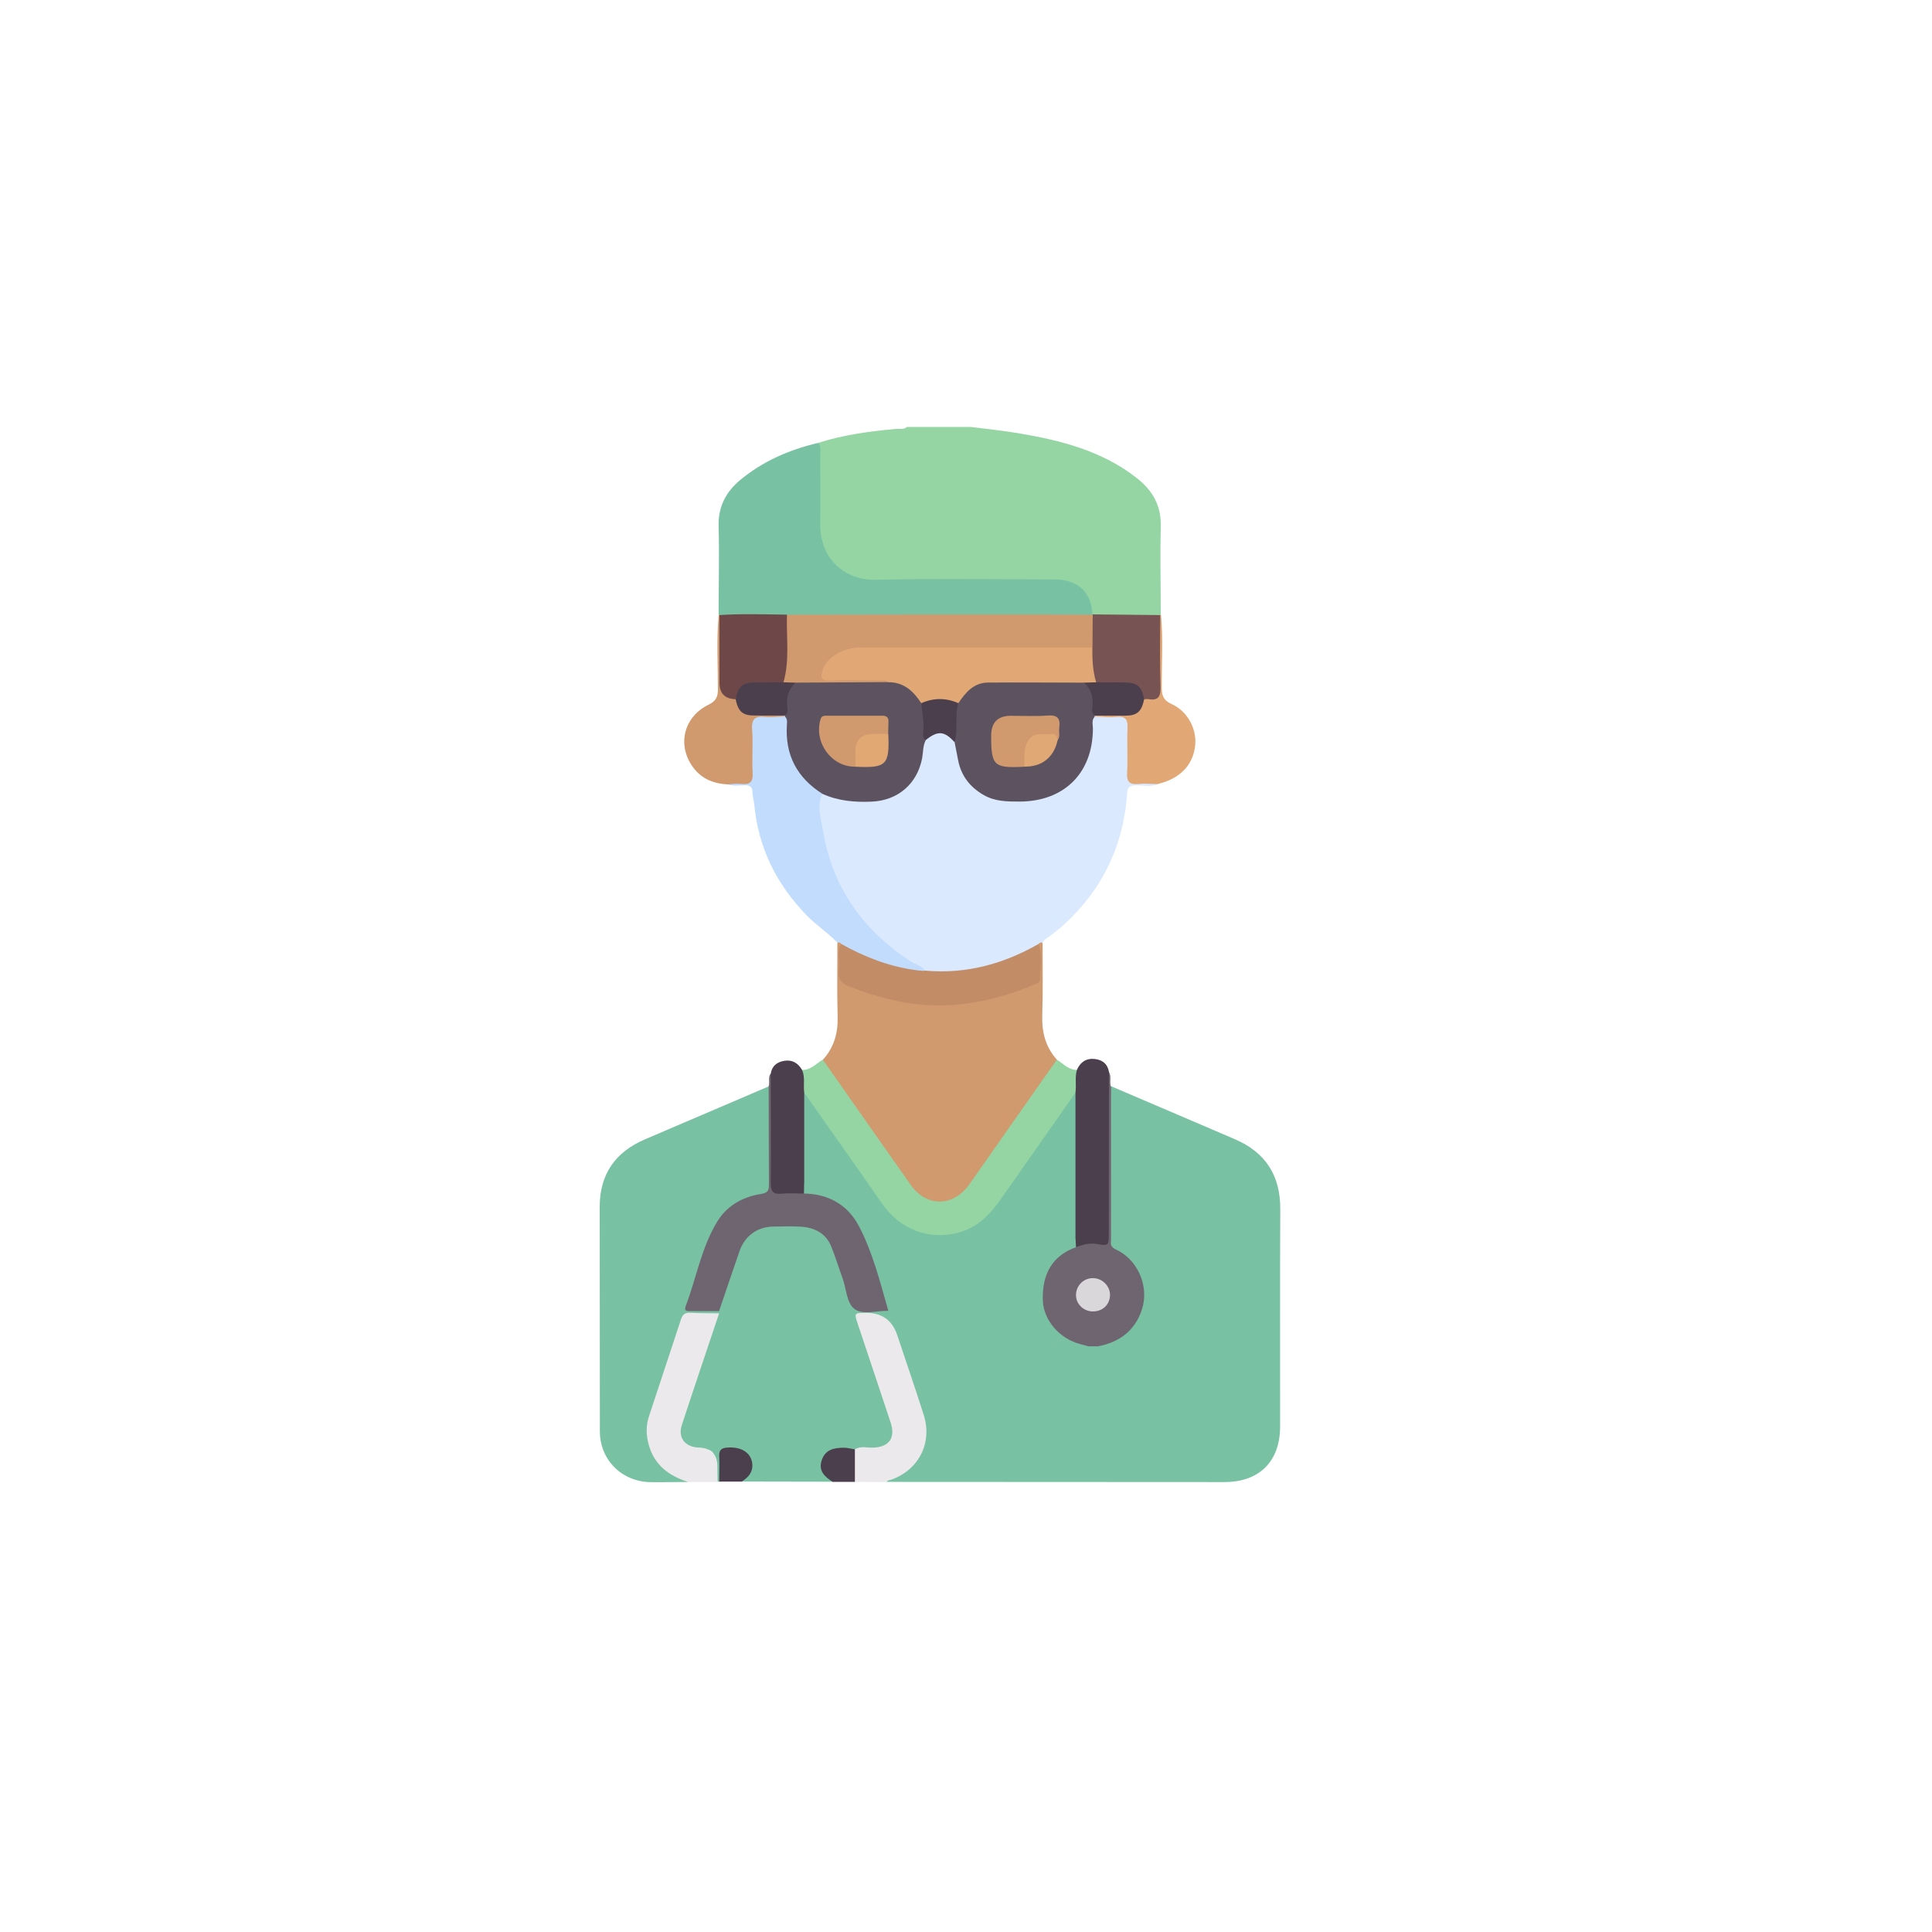 <?xml version="1.0" encoding="UTF-8"?>
<svg id="_レイヤー_1" data-name="レイヤー 1" xmlns="http://www.w3.org/2000/svg" viewBox="0 0 225 225">
  <defs>
    <style>
      .cls-1 {
        fill: #ebe9eb;
      }

      .cls-2 {
        fill: #c2dcfe;
      }

      .cls-3 {
        fill: #c28c66;
      }

      .cls-4 {
        fill: #d0996e;
      }

      .cls-5 {
        fill: #d9d7da;
      }

      .cls-6 {
        fill: #e0a874;
      }

      .cls-7 {
        fill: #dae9fe;
      }

      .cls-8 {
        fill: #e1a874;
      }

      .cls-9 {
        fill: #e1a875;
      }

      .cls-10 {
        fill: #6e4848;
      }

      .cls-11 {
        fill: #6f6571;
      }

      .cls-12 {
        fill: #94d5a3;
      }

      .cls-13 {
        fill: #4b3f4e;
      }

      .cls-14 {
        fill: #78c1a3;
      }

      .cls-15 {
        fill: #78c2a3;
      }

      .cls-16 {
        fill: #5d5360;
      }

      .cls-17 {
        fill: #785353;
      }
    </style>
  </defs>
  <path class="cls-12" d="M95.24,51.59c2.96-.95,6.03-1.36,9.11-1.64,.42-.04,.89,.12,1.26-.23,2.48,0,4.96,0,7.44,0,1.85,.24,3.7,.42,5.53,.73,4.95,.83,9.78,2.05,13.83,5.24,1.78,1.4,2.83,3.15,2.77,5.55-.08,3.44,0,6.88,0,10.32-.06,.05-.11,.11-.17,.16-1.83,.47-3.7,.14-5.55,.21-.74,.03-1.51,.13-2.21-.26-.3-.25-.38-.6-.47-.95-.48-1.78-1.72-2.61-3.47-2.82-.56-.07-1.12-.05-1.68-.05-6.55,0-13.1,0-19.65,0-4.16,0-6.77-2.53-6.81-6.67-.03-3.19-.12-6.39,.06-9.58Z"/>
  <path class="cls-14" d="M129.39,126.5c4.81,2.06,9.61,4.1,14.42,6.17,3.58,1.54,5.31,4.23,5.29,8.16-.05,8.43-.01,16.87-.02,25.3,0,4.07-2.42,6.47-6.48,6.47-13.11,0-26.22-.01-39.34-.02,0-.62,.56-.6,.91-.77,2.79-1.38,4.02-3.99,3.11-6.95-1.1-3.55-2.32-7.05-3.51-10.57-.31-.92-2.62-1.54-3.38-.93-.42,.34-.14,.74-.02,1.1,.65,2.01,1.33,4.02,2,6.02,.54,1.63,1.03,3.28,1.64,4.88,.64,1.7-.19,3.71-2.49,3.48-.59-.06-1.2-.02-1.79,.1-.44,.09-.87-.06-1.3-.08-.82-.03-1.61,.12-2.15,.8-.46,.58-.49,1.23,0,1.86,.25,.33,.74,.51,.72,1.04-3.53,0-7.07-.01-10.6-.02,0-.31,.22-.49,.4-.7,.54-.65,.68-1.35,.2-2.08-.49-.74-1.28-.91-2.09-.87-.68,.03-.74,.57-.8,1.12-.08,.85,.26,1.75-.32,2.53-.05,.02-.11,.03-.17,.02-.69-.71-.37-1.6-.37-2.4,0-.98-.36-1.43-1.34-1.32-2.3,.27-3.38-1.65-2.63-3.69,1.48-4.05,2.74-8.19,4.14-12.27,.03-.13,.06-.25,.1-.38,.75-2.19,1.46-4.39,2.21-6.58,.8-2.31,2.32-3.4,4.77-3.43,.72,0,1.44,0,2.16,0,2.63,.03,3.95,.94,4.86,3.44,.63,1.72,1.2,3.47,1.74,5.22,.27,.86,.76,1.24,1.66,1.19,.8-.05,1.6,0,2.39-.02,.59-.03,.8-.4,.63-.9-1.02-2.97-1.78-6.03-3.13-8.89-1.17-2.47-3.34-3.51-5.78-4.21-.58-.17-1.31-.11-1.64-.82-.24-3.29-.18-6.59-.04-9.88,.14-.45,.38-.59,.77-.23,.41,.39,.71,.86,1.03,1.32,2.6,3.74,5.18,7.49,7.81,11.21,2.54,3.59,6.58,4.6,10.22,2.62,1.22-.66,2.14-1.68,2.92-2.8,2.62-3.78,5.27-7.53,7.88-11.31,.27-.39,.54-.8,.92-1.1,.39-.31,.56-.07,.69,.29,.22,1.31,.1,2.63,.11,3.95,.02,3.55,0,7.1,0,10.66,0,.56,.03,1.12-.1,1.67-.12,.51-.57,.61-.98,.77-3.9,1.49-4.77,6.27-3.14,9.36,.7,1.33,1.84,2.38,3.35,2.91,.74,.26,1.4,.26,1.98-.34,.36-.15,.72-.16,1.08,0,.53,.67,1.13,.63,1.9,.37,2.25-.75,3.32-2.39,3.9-4.58,.76-2.84-.14-5.03-2.33-6.84-.41-.33-.82-.63-1.34-.74-.4-.09-.77-.23-.88-.7-.14-5.55-.04-11.1-.05-16.65,0-.36,.03-.72,.34-.98Z"/>
  <path class="cls-7" d="M134.89,91.31c-.84,.36-1.73,.14-2.59,.15-.66,.01-.97,.14-1.03,.91-.32,4.71-1.88,8.99-4.87,12.67-1.28,1.57-2.73,3-4.41,4.17-.23,.16-.46,.31-.58,.58-.18,.18-.34,.37-.57,.5-4.01,2.38-8.3,3.53-12.98,3-4.06-2.02-7.26-5-9.6-8.88-2-3.31-2.88-6.96-3.03-10.81-.02-.5-.08-1.07,.54-1.33,1.02,0,1.89,.58,2.89,.69,2.52,.27,4.95,.25,6.89-1.75,.77-.8,1.25-1.73,1.48-2.81,.17-.77,.13-1.6,.59-2.3,1.31-1.35,2.58-1.29,3.75,.17,.31,.54,.31,1.15,.43,1.73,.55,2.83,2.13,4.49,4.97,4.94,2.83,.45,5.52,.04,7.73-1.98,1.68-1.53,2.48-3.47,2.42-5.77-.02-.71-.24-1.58,.78-1.91,.83-.1,1.67-.02,2.5-.06,1.01-.04,1.45,.45,1.47,1.43,.02,1.59,0,3.18,.02,4.77,.02,1.32,.11,1.39,1.44,1.45,.61,.03,1.29-.15,1.78,.44Z"/>
  <path class="cls-14" d="M83.77,152.69c0,.09,0,.17,0,.26-.89,.52-1.87,.28-2.81,.29-.79,0-1.25,.28-1.5,1.06-1.17,3.56-2.42,7.09-3.53,10.67-.88,2.83,.46,5.6,3.14,6.85,.38,.18,.99,.12,1.04,.77-1.44,0-2.88,.04-4.31,.02-3.35-.03-5.93-2.56-5.94-5.91-.02-8.71,0-17.41-.02-26.12,0-3.84,1.81-6.41,5.29-7.9,4.8-2.05,9.6-4.11,14.4-6.16,.38,.33,.33,.79,.33,1.22,.01,3.31-.02,6.62,.02,9.93,.01,1.06-.36,1.56-1.44,1.78-2.91,.59-4.78,2.42-5.73,5.2-.74,2.15-1.45,4.31-2.16,6.47-.37,1.12-.29,1.19,.92,1.25,.78,.04,1.6-.23,2.31,.33Z"/>
  <path class="cls-4" d="M120.95,109.94c.11-.19,.28-.19,.47-.16,0,2.82,.05,5.65-.04,8.47-.06,1.96,.38,3.69,1.71,5.16,.07,.35-.12,.61-.3,.88-3.26,4.69-6.49,9.4-9.82,14.04-1.82,2.54-5.11,2.55-7.01,0-2.31-3.11-4.44-6.35-6.68-9.51-1.02-1.43-2.02-2.88-3-4.34-.22-.33-.53-.62-.44-1.07,1.3-1.44,1.77-3.12,1.71-5.04-.08-2.86-.03-5.73-.03-8.6,.34-.25,.47-.04,.55,.26-.02,1-.02,2-.03,2.99,0,.72,.27,1.21,.95,1.5,6.98,3,13.95,3.01,20.93,.01,.67-.29,.97-.75,.98-1.48,.02-1.04-.1-2.08,.06-3.11Z"/>
  <path class="cls-15" d="M95.24,51.59c.42,.33,.28,.8,.28,1.22,.01,2.72,.04,5.43,0,8.15-.06,3.94,2.67,6.65,6.53,6.56,6.91-.16,13.82-.05,20.73-.04,2.75,0,4.34,1.49,4.44,4.07-.06,.05-.12,.11-.18,.16-.44,.24-.92,.23-1.4,.23-11.17,0-22.33,.01-33.5,0-.12,0-.24-.02-.36-.03-2.57-.03-5.15,.15-7.72-.1-.15-.05-.27-.14-.37-.26,0-3.43,.09-6.86,0-10.29-.06-2.24,.85-3.96,2.47-5.32,2.64-2.22,5.74-3.55,9.07-4.35Z"/>
  <path class="cls-12" d="M95.82,123.4c3.41,4.86,6.81,9.73,10.24,14.59,1.87,2.64,4.98,2.57,6.85-.09,3.38-4.84,6.78-9.66,10.17-14.49,.76,.45,1.35,1.21,2.35,1.19,.39,.91,.36,1.79-.17,2.64-2.9,4.13-5.8,8.26-8.69,12.39-1.26,1.8-2.74,3.34-4.94,3.92-3.52,.93-6.83-.39-8.95-3.44-2.99-4.31-6.02-8.59-9.04-12.88-.58-.83-.45-1.72-.24-2.62,1.02,.02,1.65-.74,2.42-1.21Z"/>
  <path class="cls-2" d="M97.97,109.93c-.11-.19-.28-.19-.46-.17-1.11-1.14-2.45-2.01-3.57-3.16-3.51-3.62-5.63-7.87-6.1-12.91-.04-.47-.21-.94-.21-1.41,0-.63-.26-.83-.86-.83-.67,0-1.36,.13-2.02-.1,.32-.56,.89-.47,1.38-.47,.83,0,1.11-.41,1.11-1.19,0-1.59-.03-3.18,.01-4.77,.03-1.44,.28-1.67,1.67-1.69,.75-.01,1.51-.04,2.26,.04,.71,.15,.84,.7,.81,1.28-.18,3.08,.94,5.52,3.49,7.29,.19,.13,.36,.32,.29,.6-.69,1.45-.14,2.93,.08,4.32,1.08,6.59,4.66,11.58,10.21,15.21,.56,.37,1.29,.47,1.7,1.07-.25,.34-.62,.33-.97,.28-2.86-.38-5.57-1.23-8.09-2.65-.31-.18-.62-.37-.74-.74Z"/>
  <path class="cls-11" d="M83.77,152.69c-1.12,0-2.24,0-3.36,0-.36,0-.79,.04-.56-.57,1.25-3.27,1.82-6.8,3.67-9.84,1.15-1.89,2.97-2.89,5.1-3.23,.84-.13,.93-.46,.93-1.15-.02-3.8-.02-7.6-.03-11.4,.15-.48-.1-1.02,.22-1.47,.5,.48,.39,1.11,.39,1.69,.02,3.32,0,6.64,0,9.96,0,1.9,.03,1.92,1.95,1.94,.4,0,.8,0,1.2,.01,3.96,.21,6.57,2.13,7.87,5.86,.79,2.26,1.54,4.53,2.27,6.81,.14,.44,.38,.9,.01,1.36-1.31-.03-2.87,.49-3.86-.18-.99-.67-.98-2.34-1.43-3.57-.45-1.23-.83-2.49-1.32-3.71-.66-1.64-2.03-2.27-3.7-2.35-1.03-.05-2.07-.02-3.11,0-1.81,.03-3.27,1.09-3.88,2.84-.81,2.33-1.59,4.67-2.39,7Z"/>
  <path class="cls-11" d="M129.39,126.5c0,6.01,0,12.01,0,18.02,.36,.43,.82,.74,1.29,1.05,2.27,1.44,3.05,3.6,2.79,6.17-.22,2.19-2.26,4.48-4.4,5.05-.38,.1-.77,.26-1.15,0h-1.2c-.61,.33-1.17,.03-1.71-.19-2.06-.85-4.12-2.85-3.91-6.2,.16-2.51,1.66-4.59,4.32-5.57,.73-.23,1.47-.41,2.24-.31,.81,.1,1.08-.28,1.09-1.02,0-.44,0-.88,0-1.32,0-5.19,0-10.37,0-15.56,0-.62-.13-1.29,.38-1.81,.35,.53,.07,1.14,.23,1.69Z"/>
  <path class="cls-1" d="M99.56,168.79c.66-.42,1.4-.18,2.1-.2,1.88-.06,2.66-1.11,2.06-2.93-1.26-3.82-2.55-7.64-3.82-11.46-.43-1.3-.43-1.3,.95-1.31q2.77-.01,3.64,2.59c1.03,3.1,2.1,6.19,3.09,9.31,1.02,3.22-.55,6.34-3.71,7.51-.22,.08-.49,.05-.62,.3-1.23,0-2.47-.01-3.7-.02-.48-1.26-.49-2.53,0-3.79Z"/>
  <path class="cls-1" d="M80.1,172.58c-2.19-.71-3.88-1.94-4.54-4.29-.31-1.1-.35-2.21,0-3.29,1.23-3.78,2.51-7.55,3.74-11.33,.19-.59,.48-.83,1.11-.79,1.11,.06,2.23,.05,3.34,.07-1.45,4.33-2.92,8.66-4.34,13-.49,1.48,.37,2.57,1.95,2.63q2.19,.07,2.19,2.22c0,.6,.02,1.19,.03,1.79-1.16,0-2.33,0-3.49,0Z"/>
  <path class="cls-13" d="M129.15,124.81c0,6.26-.01,12.51-.02,18.77,0,1.54,0,1.53-1.52,1.28-.8-.13-1.56,.13-2.31,.38-.26-.31-.28-.63-.05-.96,0-5.68,0-11.36,0-17.05,.12-.88-.09-1.78,.17-2.64,.4-.91,1.09-1.37,2.08-1.26,.87,.1,1.48,.55,1.64,1.47Z"/>
  <path class="cls-9" d="M134.89,91.31c-.76,0-1.52-.09-2.27-.01-1.02,.1-1.42-.19-1.36-1.3,.1-1.71-.03-3.43,.05-5.15,.05-1.02-.19-1.47-1.3-1.36-.82,.09-1.67-.03-2.51-.05,0-.14,.07-.25,.2-.31,.61-.23,1.26-.2,1.88-.13,1.64,.18,2.96-.21,3.75-1.78,1.19-.13,1.51-.82,1.46-1.95-.08-2.02-.03-4.04-.02-6.06,0-.54-.09-1.12,.35-1.58,0,0,.08-.09,.08-.09,.29,2.82,.09,5.66,.1,8.48,0,.97,.17,1.53,1.16,1.98,1.91,.87,2.96,2.98,2.72,4.91-.27,2.23-1.81,3.79-4.3,4.38Z"/>
  <path class="cls-4" d="M91.41,83.43c-.76,.02-1.52,.13-2.27,.06-1.16-.12-1.65,.19-1.55,1.48,.13,1.67-.04,3.36,.06,5.03,.07,1.11-.34,1.41-1.36,1.29-.51-.06-1.03,.03-1.55,.06-1.49-.08-2.82-.54-3.81-1.72-2.14-2.57-1.45-6.07,1.57-7.55,.85-.42,1.11-.88,1.11-1.8,0-2.91-.17-5.82,.09-8.72,.04,.02,.07,.05,.09,.08,.42,.47,.33,1.05,.33,1.6,.02,2.03,.06,4.07-.01,6.1-.04,1.1,.3,1.75,1.43,1.87,.27,.13,.41,.37,.52,.62,.4,.87,1.12,1.15,2.03,1.16,1.03,.02,2.06-.14,3.08,.14,.13,.06,.2,.16,.22,.3Z"/>
  <path class="cls-13" d="M93.63,139c-.88,0-1.76-.07-2.63,.02-1.04,.1-1.25-.34-1.24-1.3,.04-4.22,0-8.45,0-12.68,.14-.92,.75-1.37,1.6-1.5,.93-.15,1.6,.29,2.06,1.08,.36,.85,.12,1.75,.24,2.62,0,3.52,0,7.04,0,10.56,.29,.4,.28,.8-.02,1.19Z"/>
  <path class="cls-13" d="M99.56,168.79c0,1.26,0,2.53,0,3.79-.86,0-1.72,0-2.58,0-.91-.59-1.69-1.24-1.29-2.5,.41-1.28,1.45-1.47,2.57-1.48,.43,0,.86,.12,1.29,.19Z"/>
  <path class="cls-13" d="M83.76,172.55c0-.99,.05-1.99,0-2.98-.04-.76,.33-.95,.98-.99,1.73-.11,2.86,.71,2.88,2.09,0,.92-.57,1.43-1.24,1.88-.87,0-1.74,0-2.61,0Z"/>
  <path class="cls-17" d="M135.12,71.64c0,2.79-.06,5.58,.03,8.36,.04,1.16-.28,1.62-1.44,1.42-.15-.03-.32,.01-.48,.02-.77-1.48-2.05-1.76-3.58-1.64-.69,.06-1.42,.15-2.07-.27-.92-1.29-.7-2.77-.72-4.21,.09-1.25-.37-2.55,.37-3.74,0,0-.01-.03-.01-.03,2.63,.03,5.26,.06,7.89,.08Z"/>
  <path class="cls-14" d="M93.63,139c0-.4,.02-.8,.02-1.19,3.98,.5,6.91,2.35,8.2,6.35,.76,2.38,1.55,4.76,2.38,7.11,.3,.85,.16,1.3-.77,1.4-.97-3.37-1.81-6.81-3.45-9.91-1.28-2.43-3.53-3.73-6.38-3.76Z"/>
  <path class="cls-14" d="M125.26,144.29c.02,.32,.03,.64,.05,.96-2.68,.95-3.99,3.07-3.86,6.24,.09,2.27,1.96,4.43,4.37,5.05,.31,.08,.61,.17,.92,.25-.14,.91-.85,.8-1.39,.64-1.05-.31-1.94-.8-2.81-1.61-1.1-1.02-1.78-2.12-2.03-3.5-.54-3.05,.47-6.45,3.82-7.89,.28-.12,.62-.1,.93-.14Z"/>
  <path class="cls-14" d="M127.94,156.78c2.49-.5,4.27-1.84,5.06-4.32,.81-2.53-.37-5.48-2.68-6.76-.48-.26-1.09-.41-.92-1.18,1.79,.04,4.09,2.32,4.59,4.22,.62,2.38,0,4.44-1.18,6.44-.89,1.51-2.46,1.93-3.97,2.37-.44,.13-.97-.09-.89-.78Z"/>
  <path class="cls-16" d="M91.41,83.43l.02-.1c-.1-1.56-.39-3.18,1.4-4.09,1.97-.3,3.95-.03,5.93-.09,1.46-.05,2.93-.01,4.4,0,2.07-.02,3.55,.88,4.37,2.81,.46,1.4,.41,2.83,.27,4.26-.33,.66-.28,1.39-.41,2.09-.58,3-2.84,4.93-5.91,5.05-1.96,.08-3.88-.08-5.7-.91-2.94-1.86-4.36-4.5-4.14-8,.02-.34,.09-.72-.23-1Z"/>
  <path class="cls-16" d="M127.48,83.33s.02,.12,.02,.12c-.42,.44-.21,.99-.22,1.48-.05,5.12-3.35,8.39-8.5,8.42-1.45,0-2.88,0-4.18-.74-1.61-.91-2.67-2.24-3.02-4.09-.13-.7-.27-1.4-.41-2.1-.19-1.56-.28-3.11,.25-4.63,.86-1.89,2.37-2.7,4.41-2.69,2.96,.02,5.92,0,8.88,0,.48,0,.96-.01,1.43,.14,1.72,.94,1.46,2.53,1.35,4.07Z"/>
  <path class="cls-3" d="M97.97,109.93c2.7,1.51,5.54,2.62,8.62,3.04,.4,.05,.78,.13,1.18,.07,4.73,.42,9.09-.77,13.17-3.1,.56,1.34,.19,2.73,.2,4.1,0,.4-.46,.53-.78,.66-2.72,1.16-5.52,1.92-8.48,2.26-4.48,.51-8.67-.42-12.8-2-.95-.36-1.59-.85-1.39-2.01,.18-1-.3-2.06,.28-3.03Z"/>
  <path class="cls-13" d="M111.61,81.89c-.46,1.48,.02,3.06-.45,4.54-1.18-1.32-1.97-1.37-3.37-.22-.41-.33-.27-.8-.25-1.2,.07-1.06-.15-2.09-.25-3.13,1.13-1.1,3.21-1.1,4.32,0Z"/>
  <path class="cls-4" d="M103.45,79.44c-3.6,.02-7.2,.04-10.8,.06-.5,.26-1,.41-1.49,0-.31-1.04,.26-2.03,.19-3.07-.08-1.15-.03-2.31-.01-3.47,0-.47-.03-.97,.32-1.37,8.67-.01,17.34-.03,26.01-.03,3.2,0,6.39,.02,9.59,.03-.01,1.27-.02,2.54-.03,3.82-.58,.49-1.29,.36-1.96,.36-8.11,0-16.23,0-24.34,0-1.26,0-2.48,.13-3.53,.92-.32,.24-.61,.52-.83,.86-.2,.3-.43,.63-.27,1,.18,.42,.61,.32,.95,.32,1.6,.02,3.2-.02,4.8,.03,.51,.02,1.16-.18,1.41,.55Z"/>
  <path class="cls-10" d="M91.65,71.59c-.09,2.63,.34,5.28-.41,7.87-.61,.55-1.37,.38-2.06,.33-1.5-.11-2.76,.18-3.51,1.64q-1.88-.06-1.88-1.91c0-2.63,0-5.26,0-7.89,2.62-.17,5.23-.08,7.85-.05Z"/>
  <path class="cls-5" d="M127.25,152.73c-1.1-.02-1.98-.91-1.94-1.97,.04-1.1,.94-1.94,2.02-1.91,1.07,.03,1.97,.95,1.94,2-.03,1.11-.88,1.9-2.03,1.88Z"/>
  <path class="cls-13" d="M127.48,83.33c-.38-.29-.29-.72-.25-1.08,.12-1.09-.2-1.99-.97-2.75,.46-.43,.93-.38,1.41-.04,1.12,0,2.24,0,3.36,.02,1.42,.02,1.94,.48,2.22,1.96-.32,1.46-.82,1.9-2.22,1.91-1.18,0-2.36,0-3.55-.01Z"/>
  <path class="cls-13" d="M85.67,81.43c.27-1.47,.8-1.94,2.21-1.95,1.12-.01,2.23-.01,3.35-.02,.47,.01,.94,.02,1.41,.04-.76,.76-1.09,1.66-.96,2.75,.04,.36,.13,.79-.25,1.08-1.18,0-2.36,.01-3.55,0-1.39,0-1.91-.45-2.21-1.91Z"/>
  <path class="cls-9" d="M127.67,79.46c-.47,.01-.94,.03-1.41,.04-3.73,0-7.46-.04-11.2-.01-1.65,.01-2.61,1.15-3.45,2.4-1.44-.64-2.88-.63-4.32,0-.91-1.4-2.04-2.46-3.85-2.44-.34-.32-.76-.19-1.14-.2-1.88-.01-3.75-.08-5.62,.02-1.18,.06-1.1-.49-.86-1.26,.46-1.48,2.37-2.6,4.46-2.61,8.98,0,17.96,0,26.93,0,0,1.37,.04,2.74,.45,4.06Z"/>
  <path class="cls-4" d="M99.62,89.29c-2.77,.04-4.85-2.78-4.07-5.5,.12-.43,.4-.44,.72-.44,2.16,0,4.31,0,6.47,0,.49,0,.75,.17,.73,.69-.02,.48-.02,.96-.03,1.44-.5,.44-1.12,.3-1.7,.34-1.22,.09-1.69,.55-1.78,1.77-.04,.58,.1,1.2-.34,1.7Z"/>
  <path class="cls-8" d="M99.62,89.29c0-.64-.01-1.27,0-1.91,.02-1.2,.71-1.88,1.92-1.9,.64-.01,1.27,0,1.91,0,.16,3.61-.22,3.99-3.82,3.81Z"/>
  <path class="cls-4" d="M119.3,89.29c-3.55,.19-3.87-.1-3.87-3.59q0-2.34,2.3-2.34c1.43,0,2.87,.08,4.29-.03,1.16-.09,1.49,.37,1.34,1.41-.07,.5,.15,1.04-.21,1.5-2.06-1.08-3.36-.37-3.54,1.94-.03,.39-.01,.8-.32,1.11Z"/>
  <path class="cls-6" d="M119.3,89.29c.04-1.01-.17-2.04,.42-3,.67-1.09,1.72-.73,2.66-.81,.57-.05,.79,.24,.78,.76-.44,1.98-1.84,3.08-3.86,3.04Z"/>
</svg>